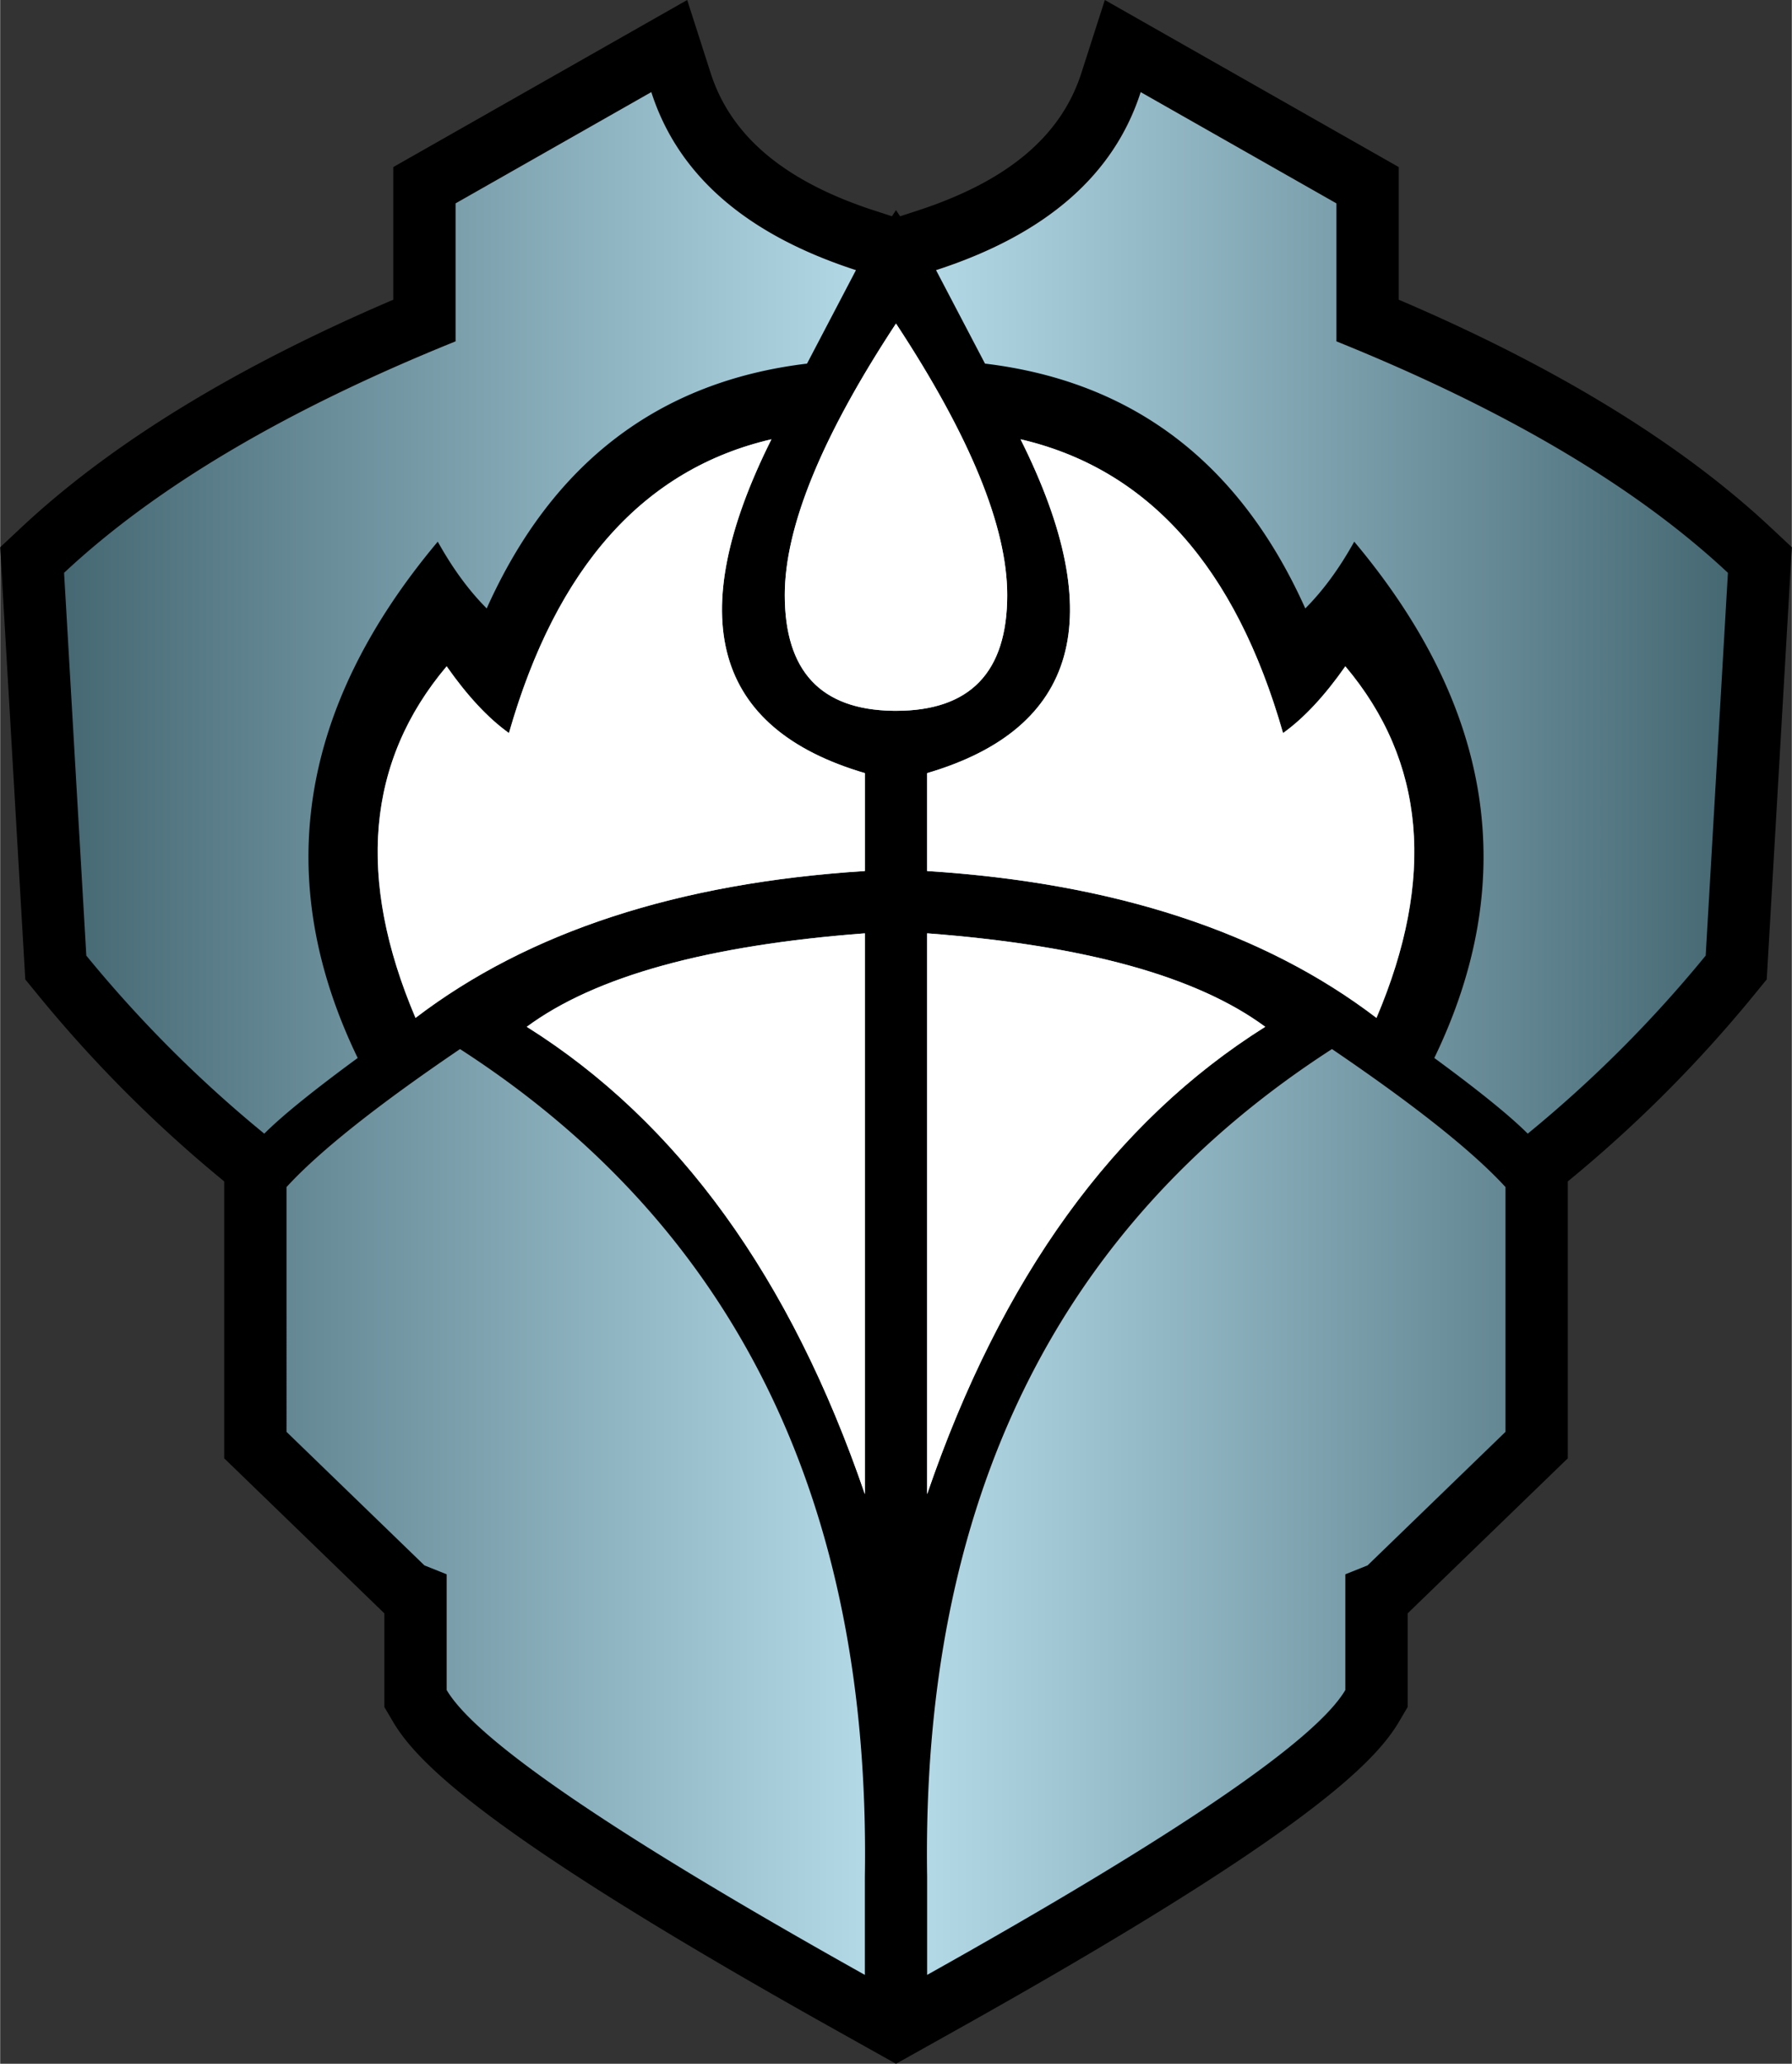 <?xml version="1.0" encoding="utf-8"?><!DOCTYPE svg PUBLIC "-//W3C//DTD SVG 1.1//EN" "http://www.w3.org/Graphics/SVG/1.1/DTD/svg11.dtd"><svg xmlns="http://www.w3.org/2000/svg" width="20.85" height="24" viewBox="-16.069 37.917 450.482 518.637"><rect x="-16.069" y="37.917" width="450.482" height="518.637" fill="#333333" stroke="none"/><path d="M201.332 552.167l-7.64-4.274c-86.563-48.433-104.791-66.762-111-77.318l-2.164-3.678v-23.533l-40.269-38.97v-69.585a333.462 333.462 0 01-46.795-46.821l-3.218-3.935-6.314-108.607 5.365-5.019c22.583-21.127 53.994-40.34 93.469-57.186V79.907l73.906-41.99 5.898 18.352c5.122 15.936 18.654 27.265 41.371 34.633l4.213 1.366 1.02-1.55 1.02 1.55 4.214-1.367c22.717-7.368 36.249-18.697 41.371-34.633l5.898-18.352 73.905 41.99v33.333c39.477 16.847 70.887 36.061 93.468 57.187l5.364 5.019-6.313 108.605-3.218 3.935a333.576 333.576 0 01-46.795 46.822v69.586l-40.271 38.969v23.534l-2.163 3.679c-6.21 10.556-24.438 28.884-110.999 77.317l-7.641 4.274-7.84 4.387-7.842-4.386z"/><linearGradient id="akpa" gradientUnits="userSpaceOnUse" x1="0" y1="297.64" x2="418.343" y2="297.64"><stop offset="0" stop-color="#456873"/><stop offset=".5" stop-color="#b7ddeb"/><stop offset="1" stop-color="#456873"/></linearGradient><path fill="url(#akpa)" d="M99.552 301.554c69.352 44.745 103.282 114.094 101.791 208.055v24.608c-62.641-35.048-97.689-58.911-105.146-71.588v-29.084l-5.593-2.236-34.676-33.558V336.23c8.202-8.948 22.743-20.506 43.625-34.676h-.001zm219.24 0c20.879 14.17 35.42 25.728 43.625 34.676v61.521l-34.68 33.558-5.592 2.236v29.084c-7.457 12.677-42.506 36.54-105.145 71.588v-24.608c-1.492-93.96 32.438-163.312 101.789-208.055h.003zm-117.449-29.083v140.94c-18.642-54.437-46.981-93.587-85.011-117.45 17.152-12.677 45.487-20.506 85.01-23.488l.001-.002zm15.66 0c39.521 2.984 67.859 10.813 85.01 23.49-38.031 23.863-66.368 63.014-85.01 117.45v-140.94zM147.651 61.063c6.711 20.88 23.863 35.794 51.454 44.743l-12.304 23.488c-37.285 4.477-64.131 24.982-80.537 61.523-4.475-4.475-8.575-10.067-12.305-16.78-35.048 41.762-41.759 85.012-20.133 129.756-11.187 8.201-19.016 14.542-23.49 19.015a317.19 317.19 0 01-44.743-44.74L0 181.869c23.117-21.626 55.928-41.015 98.434-58.167V89.026l49.217-27.963zm123.042 0l49.219 27.963v34.676c42.504 17.152 75.316 36.541 98.432 58.167l-5.592 96.197a317.242 317.242 0 01-44.742 44.741c-4.475-4.473-12.305-10.812-23.49-19.015 21.625-44.744 14.914-87.994-20.135-129.755-3.727 6.713-7.83 12.306-12.305 16.78-16.405-36.541-43.249-57.047-80.533-61.523l-12.306-23.488c27.591-8.949 44.743-23.863 51.454-44.743h-.002zm-92.84 87.249c-22.371 44.742-14.542 72.705 23.49 83.891v24.608c-46.981 2.984-84.639 15.288-112.977 36.914-14.914-35.048-12.304-64.505 7.831-88.367 5.221 7.456 10.441 13.051 15.66 16.779 11.931-41.76 33.93-66.368 65.996-73.825zm62.639 0c32.066 7.456 54.066 32.064 65.996 73.825 5.221-3.729 10.441-9.321 15.66-16.779 20.133 23.862 22.744 53.319 7.83 88.367-28.338-21.626-65.996-33.93-112.975-36.914v-24.606c38.03-11.188 45.862-39.151 23.489-83.893zm-32.137 68.227c-18.098-.283-27.146-9.975-27.146-29.077 0-17.152 9.321-39.896 27.963-68.233 18.642 28.337 27.964 51.081 27.964 68.233 0 19.388-9.322 29.083-27.964 29.083l-.817-.006z"/><path fill="#FFF" d="M201.343 272.471v140.94c-18.642-54.437-46.981-93.587-85.011-117.45 17.152-12.677 45.487-20.506 85.01-23.488l.001-.002zm15.66 0c39.521 2.984 67.859 10.813 85.01 23.49-38.031 23.863-66.368 63.014-85.01 117.45v-140.94zm-39.15-124.159c-22.371 44.742-14.542 72.705 23.49 83.891v24.608c-46.981 2.984-84.639 15.288-112.977 36.914-14.914-35.048-12.304-64.505 7.831-88.367 5.221 7.456 10.441 13.051 15.66 16.779 11.931-41.76 33.93-66.368 65.996-73.825zm62.639 0c32.066 7.456 54.066 32.064 65.996 73.825 5.221-3.729 10.441-9.321 15.66-16.779 20.133 23.862 22.744 53.319 7.83 88.367-28.338-21.626-65.996-33.93-112.975-36.914v-24.606c38.03-11.188 45.862-39.151 23.489-83.893zm-32.137 68.227c-18.098-.283-27.146-9.975-27.146-29.077 0-17.152 9.321-39.896 27.963-68.233 18.642 28.337 27.964 51.081 27.964 68.233 0 19.388-9.322 29.083-27.964 29.083l-.817-.006z"/></svg>